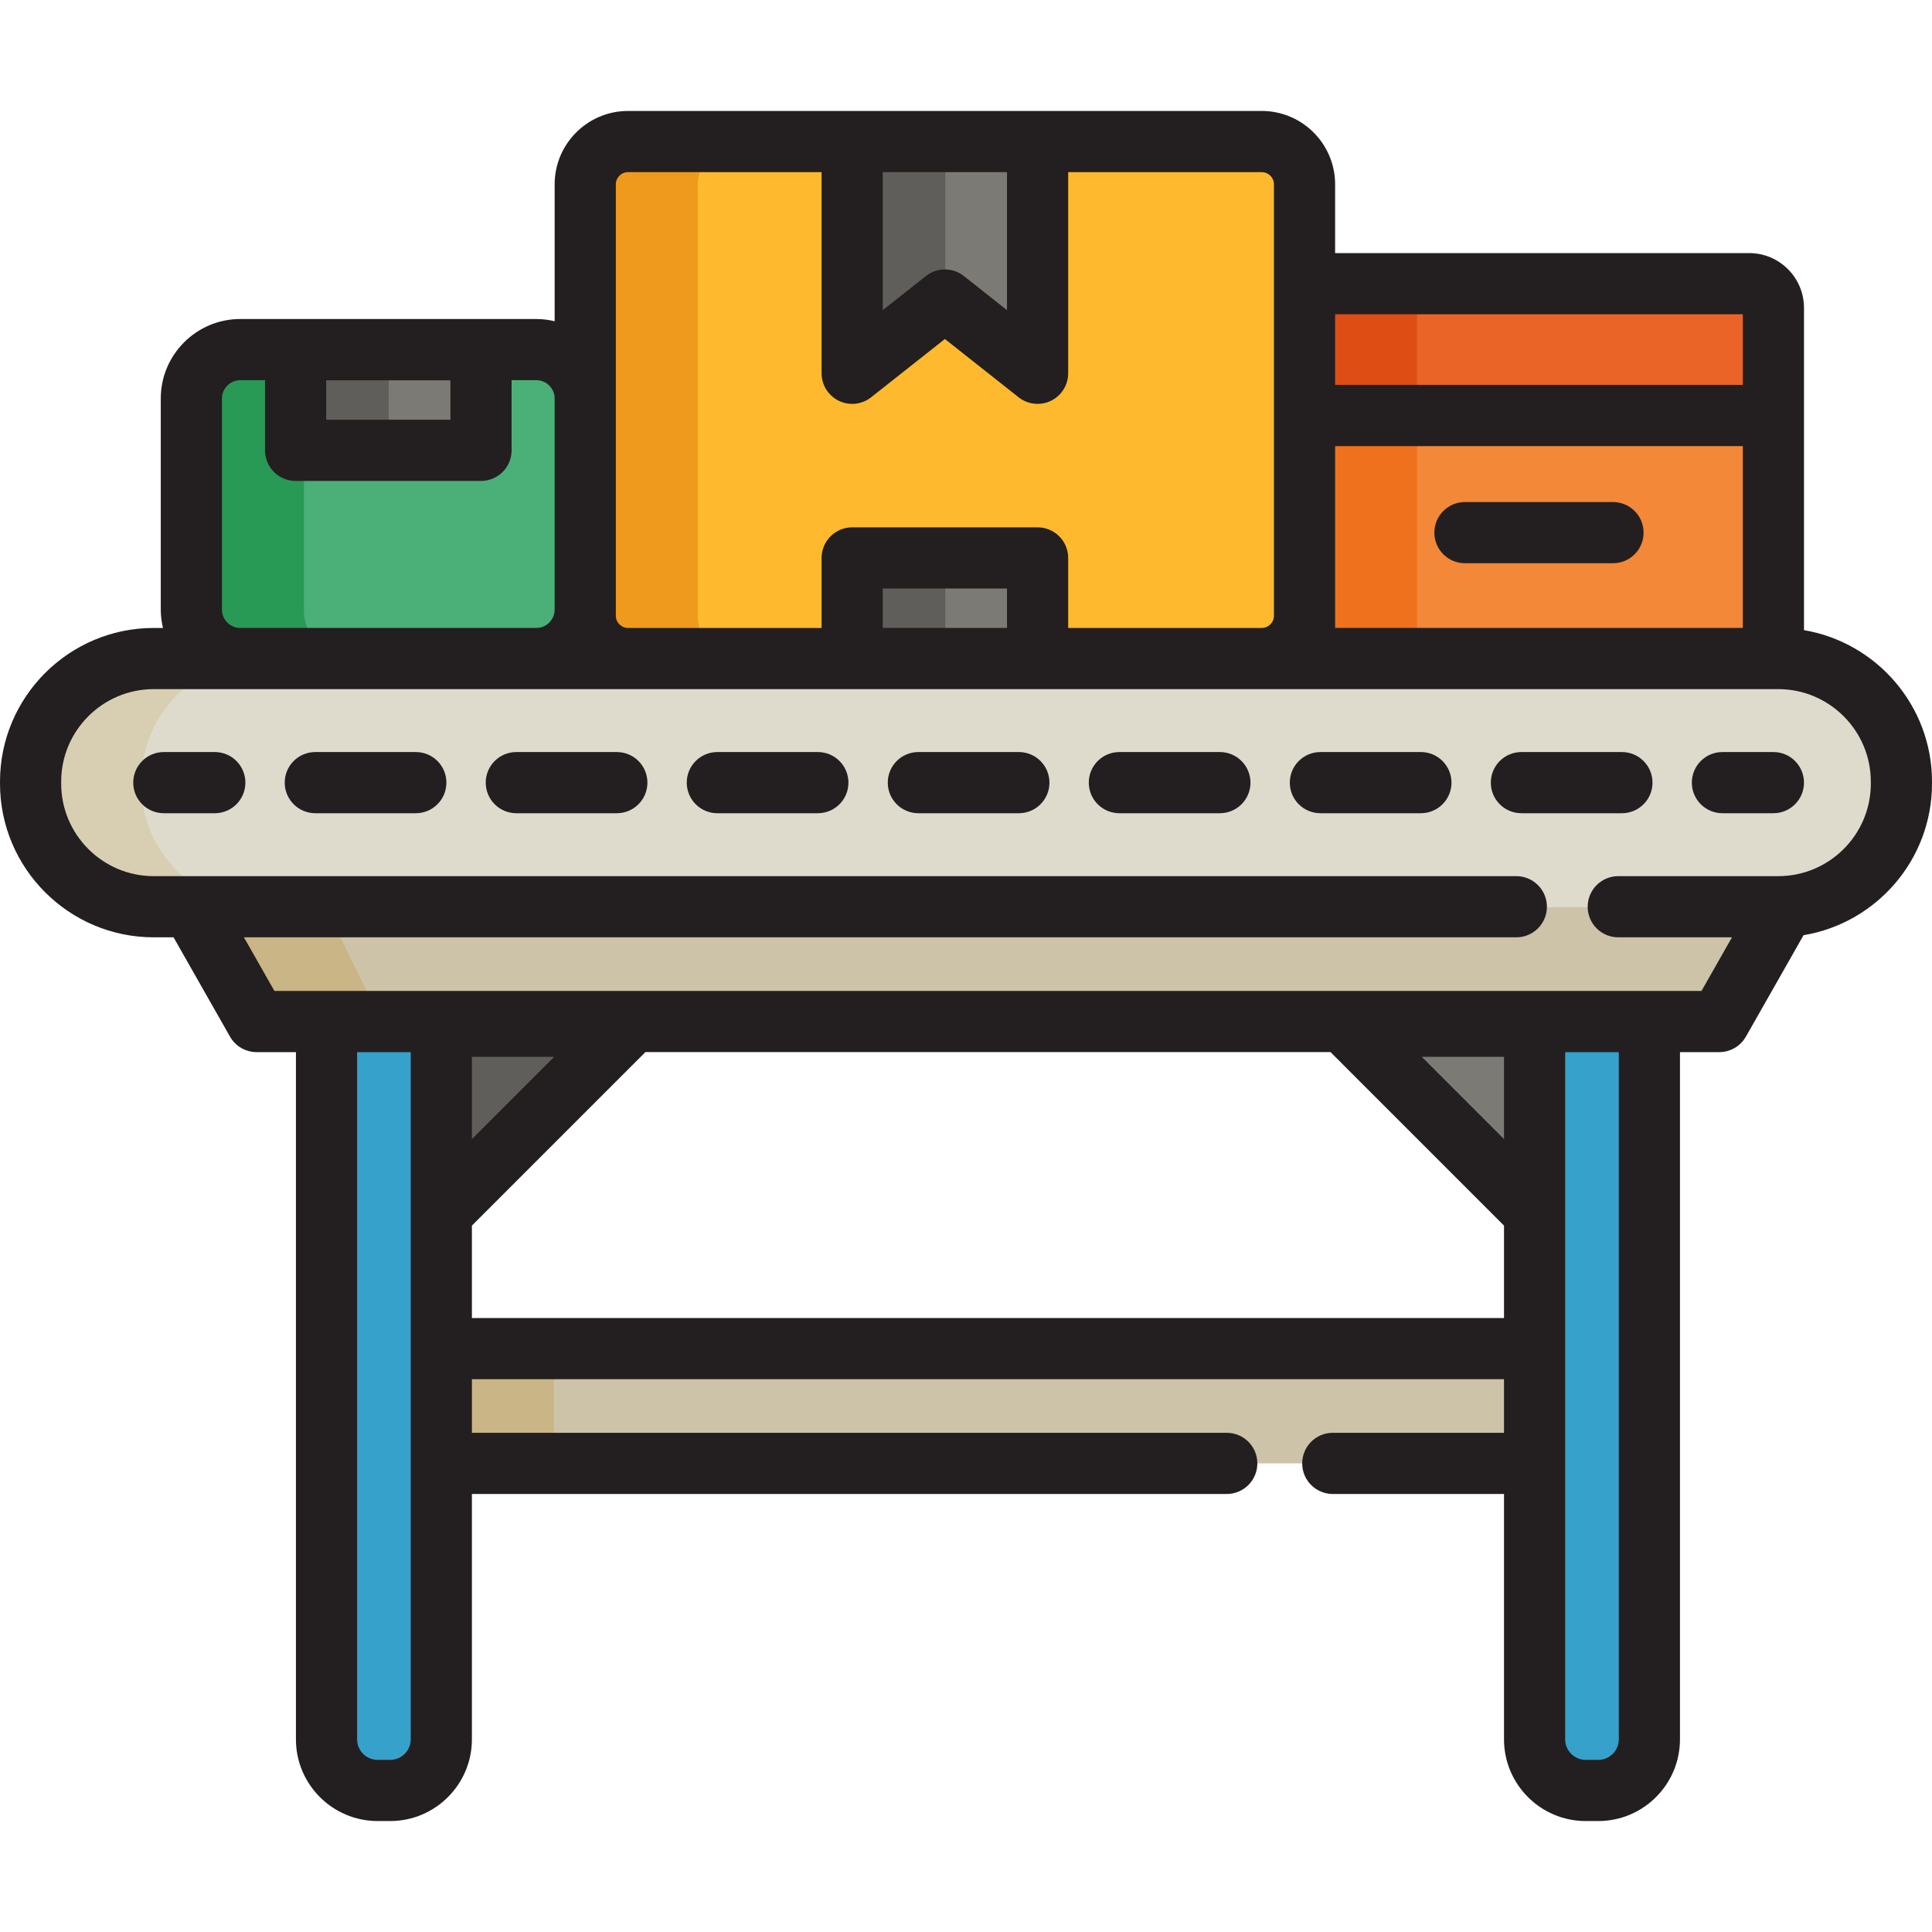 <?xml version="1.0" encoding="iso-8859-1"?>
<!-- Uploaded to: SVG Repo, www.svgrepo.com, Generator: SVG Repo Mixer Tools -->
<svg version="1.1" id="Layer_1" xmlns="http://www.w3.org/2000/svg" xmlns:xlink="http://www.w3.org/1999/xlink" 
	 viewBox="0 0 511.999 511.999" xml:space="preserve">
<path style="fill:#CCC3A8;" d="M353.202,387.813h31.724h11.595h10.161v-9.32c0,0,0-2.751,0-4.226v-3.329c0-1.477,0-4.226,0-4.226
	v-9.32h-10.161h-64.313H191.965h-64.312h-10.7v30.421h10.7h64.312h90.515h23.904h18.715"/>
<polygon style="fill:#C9B585;" points="146.769,357.476 135.319,357.476 124.62,357.476 124.62,387.897 135.319,387.897 
	146.769,387.897 "/>
<polyline style="fill:#CCC3A8;" points="50.711,240.294 68.004,270.715 128.142,270.715 129.705,270.715 140.035,270.715 
	143.66,270.715 151.133,270.715 152.695,270.715 163.115,270.715 200.174,270.715 201.736,270.715 203.798,270.715 205.361,270.715 
	212.834,270.715 215.691,270.715 223.162,270.715 223.253,270.715 224.725,270.715 224.816,270.715 226.789,270.715 
	228.351,270.715 235.146,270.715 238.771,270.715 246.244,270.715 247.805,270.715 275.831,270.715 277.392,270.715 
	284.863,270.715 288.49,270.715 295.285,270.715 296.847,270.715 298.818,270.715 298.909,270.715 300.381,270.715 300.472,270.715 
	307.944,270.715 310.802,270.715 318.273,270.715 319.835,270.715 321.9,270.715 323.462,270.715 360.519,270.715 370.941,270.715 
	372.503,270.715 379.973,270.715 383.601,270.715 393.929,270.715 395.492,270.715 455.63,270.715 472.923,240.294 "/>
<path style="fill:#C9B585;" d="M99.652,267.764L87.63,243.108c-0.817-1.675-0.713-3.652,0.275-5.232
	c0.988-1.581,2.719-2.541,4.583-2.541H67.026c-1.864,0-3.595,0.96-4.583,2.541c-0.988,1.58-1.092,3.557-0.275,5.232l12.022,24.656
	c0.906,1.858,2.791,3.036,4.857,3.036h25.463C102.443,270.799,100.558,269.621,99.652,267.764z"/>
<path style="fill:#DFDBCC;" d="M428.857,240.294h42.398c18.026,0,32.638-14.612,32.638-32.637v-0.5
	c0-18.026-14.614-32.637-32.638-32.637H40.745c-18.028,0-32.639,14.612-32.639,32.637v0.5c0,18.026,14.612,32.637,32.639,32.637
	h361.093"/>
<path style="fill:#D8CFB2;" d="M37.389,207.741v-0.5c0-18.026,14.612-32.637,32.639-32.637H48.412
	c-18.028,0-32.639,14.612-32.639,32.637v0.5c0,18.026,14.611,32.637,32.639,32.637h21.616
	C52.001,240.379,37.389,225.766,37.389,207.741z"/>
<path style="fill:#F28838;" d="M352.122,75.178h11.284h13.527h11.281h39.256h11.282h13.528h11.281c3.54,0,6.409,2.871,6.409,6.409
	v86.526c0,3.537-2.868,6.407-6.409,6.407h-11.281h-13.529h-11.283h-39.256h-11.281h-13.527h-11.284c-3.54,0-6.409-2.868-6.409-6.407
	V81.587C345.713,78.049,348.582,75.178,352.122,75.178z"/>
<path style="fill:#EA6428;" d="M352.122,75.178h11.284h13.527h11.281h39.256h11.282h13.528h11.281c3.54,0,6.409,2.871,6.409,6.409
	v28.528H345.713V81.587C345.713,78.049,348.582,75.178,352.122,75.178z"/>
<path style="fill:#EF711D;" d="M375.537,168.197V81.671c0-3.537,2.868-6.409,6.409-6.409h-10.874h-11.282
	c-3.54,0-6.409,2.871-6.409,6.409v86.526c0,3.537,2.868,6.407,6.409,6.407h11.282h10.874
	C378.405,174.603,375.537,171.735,375.537,168.197z"/>
<path style="fill:#DD4D14;" d="M375.537,81.671c0-3.537,2.868-6.409,6.409-6.409h-10.874h-11.282c-3.54,0-6.409,2.871-6.409,6.409
	v28.528h22.156V81.671z"/>
<path style="fill:#FFB92E;" d="M155.093,48.848c0-6.261,5.074-11.338,11.338-11.338h167.944c6.261,0,11.339,5.077,11.339,11.338
	v114.333c0,6.263-5.078,11.338-11.339,11.338H166.431c-6.263,0-11.338-5.074-11.338-11.338V48.848z"/>
<path style="fill:#EF9A1D;" d="M184.917,163.265V48.933c0-6.261,5.074-11.338,11.338-11.338h-22.156
	c-6.263,0-11.338,5.077-11.338,11.338v114.333c0,6.263,5.074,11.338,11.338,11.338h22.156
	C189.991,174.603,184.917,169.529,184.917,163.265z"/>
<path style="fill:#4BAF78;" d="M50.711,161.549c0,7.162,5.807,12.97,12.97,12.97h78.443c7.162,0,12.97-5.807,12.97-12.97v-55.934
	c0-7.165-5.807-12.97-12.97-12.97H63.681c-7.162,0-12.97,5.805-12.97,12.97V161.549z"/>
<rect x="78.337" y="92.678" style="fill:#7C7A75;" width="49.133" height="26.661"/>
<path style="fill:#299956;" d="M80.535,161.633V105.7c0-7.165,5.807-12.97,12.97-12.97H71.348c-7.162,0-12.97,5.805-12.97,12.97
	v55.934c0,7.162,5.807,12.97,12.97,12.97h22.156C86.342,174.603,80.535,168.796,80.535,161.633z"/>
<path style="fill:#605E5A;" d="M103.005,92.768H78.436v13.692c0,7.162,5.806,12.97,12.97,12.97h11.598V92.768H103.005z"/>
<g>
	<polygon style="fill:#7C7A75;" points="225.835,98.926 225.835,37.511 274.969,37.511 274.969,98.926 250.404,79.508 	"/>
	<rect x="225.834" y="147.853" style="fill:#7C7A75;" width="49.133" height="26.661"/>
	<polygon style="fill:#7C7A75;" points="357.21,271.964 406.681,321.439 406.681,271.964 	"/>
</g>
<polygon style="fill:#605E5A;" points="166.424,271.964 116.953,321.439 116.953,271.964 "/>
<g>
	<path style="fill:#36A1CB;" d="M86.531,270.715v108.809v81.419c0,7.481,6.064,13.546,13.546,13.546h3.329
		c7.481,0,13.546-6.064,13.546-13.546v-81.419V270.715H86.531z"/>
	<path style="fill:#36A1CB;" d="M406.681,270.715v108.809v81.419c0,7.481,6.064,13.546,13.546,13.546h3.329
		c7.481,0,13.546-6.064,13.546-13.546v-81.419V270.715H406.681z"/>
</g>
<g>
	<path style="fill:#605E5A;" d="M250.503,147.942h-11.597c-7.164,0-12.97,5.807-12.97,12.97v13.692h24.567V147.942z"/>
	<path style="fill:#605E5A;" d="M250.503,37.595h-24.567v54.72c0,1.243,0.71,2.377,1.829,2.918c0.45,0.217,0.932,0.324,1.413,0.324
		c0.718,0,1.428-0.238,2.011-0.698l19.314-15.265V37.595z"/>
</g>
<g>
	<path style="fill:#231F20;" d="M478.076,166.995v-56.88V81.587c0-8.003-6.511-14.515-14.515-14.515H353.819V48.848
		c0-10.722-8.723-19.444-19.445-19.444h-59.405h-49.134h-59.404c-10.722,0-19.444,8.722-19.444,19.444V85.13
		c-1.564-0.372-3.187-0.589-4.864-0.589H63.681c-11.621,0-21.076,9.455-21.076,21.076v55.934c0,1.676,0.217,3.3,0.589,4.864h-2.449
		C18.279,166.413,0,184.69,0,207.156v0.5c0,22.466,18.279,40.743,40.745,40.743h5.249l14.962,26.321
		c1.441,2.536,4.132,4.101,7.048,4.101h10.422v182.122c0,11.939,9.713,21.652,21.652,21.652h3.329
		c11.939,0,21.652-9.713,21.652-21.652v-65.023H325.1c4.478,0,8.106-3.628,8.106-8.106c0-4.478-3.628-8.106-8.106-8.106H125.059
		v-14.208h273.517v14.208h-45.373c-4.478,0-8.106,3.628-8.106,8.106c0,4.478,3.628,8.106,8.106,8.106h45.373v65.023
		c0,11.939,9.713,21.652,21.652,21.652h3.329c11.939,0,21.652-9.713,21.652-21.652V278.821h10.422c2.915,0,5.607-1.565,7.048-4.101
		l15.28-26.882c19.287-3.207,34.041-20,34.041-40.182v-0.5C512,187.015,497.305,170.251,478.076,166.995z M353.819,163.181V118.22
		h108.045v48.193H353.819V163.181z M461.864,83.284v18.724H353.819V83.284H461.864z M266.863,45.617v36.57l-11.433-9.038
		c-2.946-2.327-7.107-2.328-10.054,0l-11.436,9.038v-36.57H266.863z M163.199,48.848c0-1.781,1.45-3.232,3.232-3.232h51.298v53.31
		c0,3.107,1.777,5.941,4.574,7.295c2.796,1.354,6.122,0.991,8.559-0.936l19.542-15.446l19.539,15.446
		c1.46,1.153,3.237,1.747,5.028,1.747c1.201,0,2.409-0.267,3.532-0.811c2.797-1.354,4.574-4.188,4.574-7.295v-53.31h51.299
		c1.782,0,3.233,1.45,3.233,3.232v32.739v28.528v53.067c0,1.781-1.45,3.232-3.233,3.232h-51.299v-18.555
		c0-4.478-3.628-8.106-8.106-8.106h-49.134c-4.478,0-8.106,3.628-8.106,8.106v18.555h-51.298c-1.781,0-3.232-1.45-3.232-3.232
		v-1.632v-55.935V48.848H163.199z M266.863,166.413h-32.922v-10.449h32.922V166.413z M119.363,100.79v10.449H86.44V100.79H119.363z
		 M58.817,161.549v-55.934c0-2.681,2.181-4.864,4.864-4.864h6.549v18.593c0,4.478,3.628,8.106,8.106,8.106h49.134
		c4.478,0,8.106-3.628,8.106-8.106v-18.593h6.549c2.681,0,4.864,2.182,4.864,4.864v55.934c0,2.681-2.182,4.864-4.864,4.864H63.681
		C60.998,166.413,58.817,164.232,58.817,161.549z M108.847,460.942c0,2.999-2.44,5.44-5.44,5.44h-3.329
		c-2.999,0-5.44-2.44-5.44-5.44V278.821h14.208v42.618v35.954v30.42V460.942z M125.059,280.07h21.797l-21.797,21.798V280.07z
		 M125.059,349.286v-24.49l45.973-45.975h181.571l45.973,45.975v24.49H125.059z M398.575,280.07v21.798l-21.797-21.798H398.575z
		 M428.997,460.942c0,2.999-2.44,5.44-5.44,5.44h-3.329c-2.999,0-5.44-2.44-5.44-5.44v-73.129v-30.42v-35.954v-42.618h14.208
		L428.997,460.942L428.997,460.942z M495.788,207.656c0,13.527-11.006,24.531-24.532,24.531h-42.399
		c-4.478,0-8.106,3.628-8.106,8.106s3.628,8.106,8.106,8.106h30.134l-8.077,14.208h-13.812h-30.42h-289.73H86.531H72.72
		L64.643,248.4h337.195c4.477,0,8.106-3.628,8.106-8.106c0-4.478-3.629-8.106-8.106-8.106H40.745
		c-13.527,0-24.533-11.005-24.533-24.532v-0.5c0-13.527,11.006-24.531,24.533-24.531h22.936h78.443h24.307h59.404h49.134h59.405
		h17.748h111.438h7.694c13.527,0,24.532,11.005,24.532,24.531v0.5H495.788z"/>
	<path style="fill:#231F20;" d="M56.924,199.299h-13.51c-4.478,0-8.106,3.628-8.106,8.106s3.628,8.106,8.106,8.106h13.51
		c4.478,0,8.106-3.628,8.106-8.106S61.4,199.299,56.924,199.299z"/>
	<path style="fill:#231F20;" d="M376.553,199.299h-26.635c-4.478,0-8.106,3.628-8.106,8.106s3.628,8.106,8.106,8.106h26.635
		c4.478,0,8.106-3.628,8.106-8.106S381.031,199.299,376.553,199.299z"/>
	<path style="fill:#231F20;" d="M429.823,199.299h-26.635c-4.478,0-8.106,3.628-8.106,8.106s3.628,8.106,8.106,8.106h26.635
		c4.478,0,8.106-3.628,8.106-8.106S434.301,199.299,429.823,199.299z"/>
	<path style="fill:#231F20;" d="M163.467,199.299h-26.636c-4.478,0-8.106,3.628-8.106,8.106s3.628,8.106,8.106,8.106h26.636
		c4.478,0,8.106-3.628,8.106-8.106S167.945,199.299,163.467,199.299z"/>
	<path style="fill:#231F20;" d="M323.281,199.299h-26.636c-4.478,0-8.106,3.628-8.106,8.106s3.628,8.106,8.106,8.106h26.636
		c4.478,0,8.106-3.628,8.106-8.106S327.759,199.299,323.281,199.299z"/>
	<path style="fill:#231F20;" d="M110.195,199.299H83.559c-4.478,0-8.106,3.628-8.106,8.106s3.628,8.106,8.106,8.106h26.636
		c4.478,0,8.106-3.628,8.106-8.106S114.673,199.299,110.195,199.299z"/>
	<path style="fill:#231F20;" d="M216.738,199.299h-26.635c-4.478,0-8.106,3.628-8.106,8.106s3.628,8.106,8.106,8.106h26.635
		c4.478,0,8.106-3.628,8.106-8.106S221.215,199.299,216.738,199.299z"/>
	<path style="fill:#231F20;" d="M270.009,199.299h-26.636c-4.478,0-8.106,3.628-8.106,8.106s3.628,8.106,8.106,8.106h26.636
		c4.478,0,8.106-3.628,8.106-8.106S274.487,199.299,270.009,199.299z"/>
	<path style="fill:#231F20;" d="M469.97,199.299h-13.51c-4.478,0-8.106,3.628-8.106,8.106s3.628,8.106,8.106,8.106h13.51
		c4.478,0,8.106-3.628,8.106-8.106S474.446,199.299,469.97,199.299z"/>
	<path style="fill:#231F20;" d="M427.46,133.047h-39.235c-4.478,0-8.106,3.628-8.106,8.106c0,4.478,3.628,8.106,8.106,8.106h39.235
		c4.478,0,8.106-3.628,8.106-8.106S431.936,133.047,427.46,133.047z"/>
</g>
</svg>
